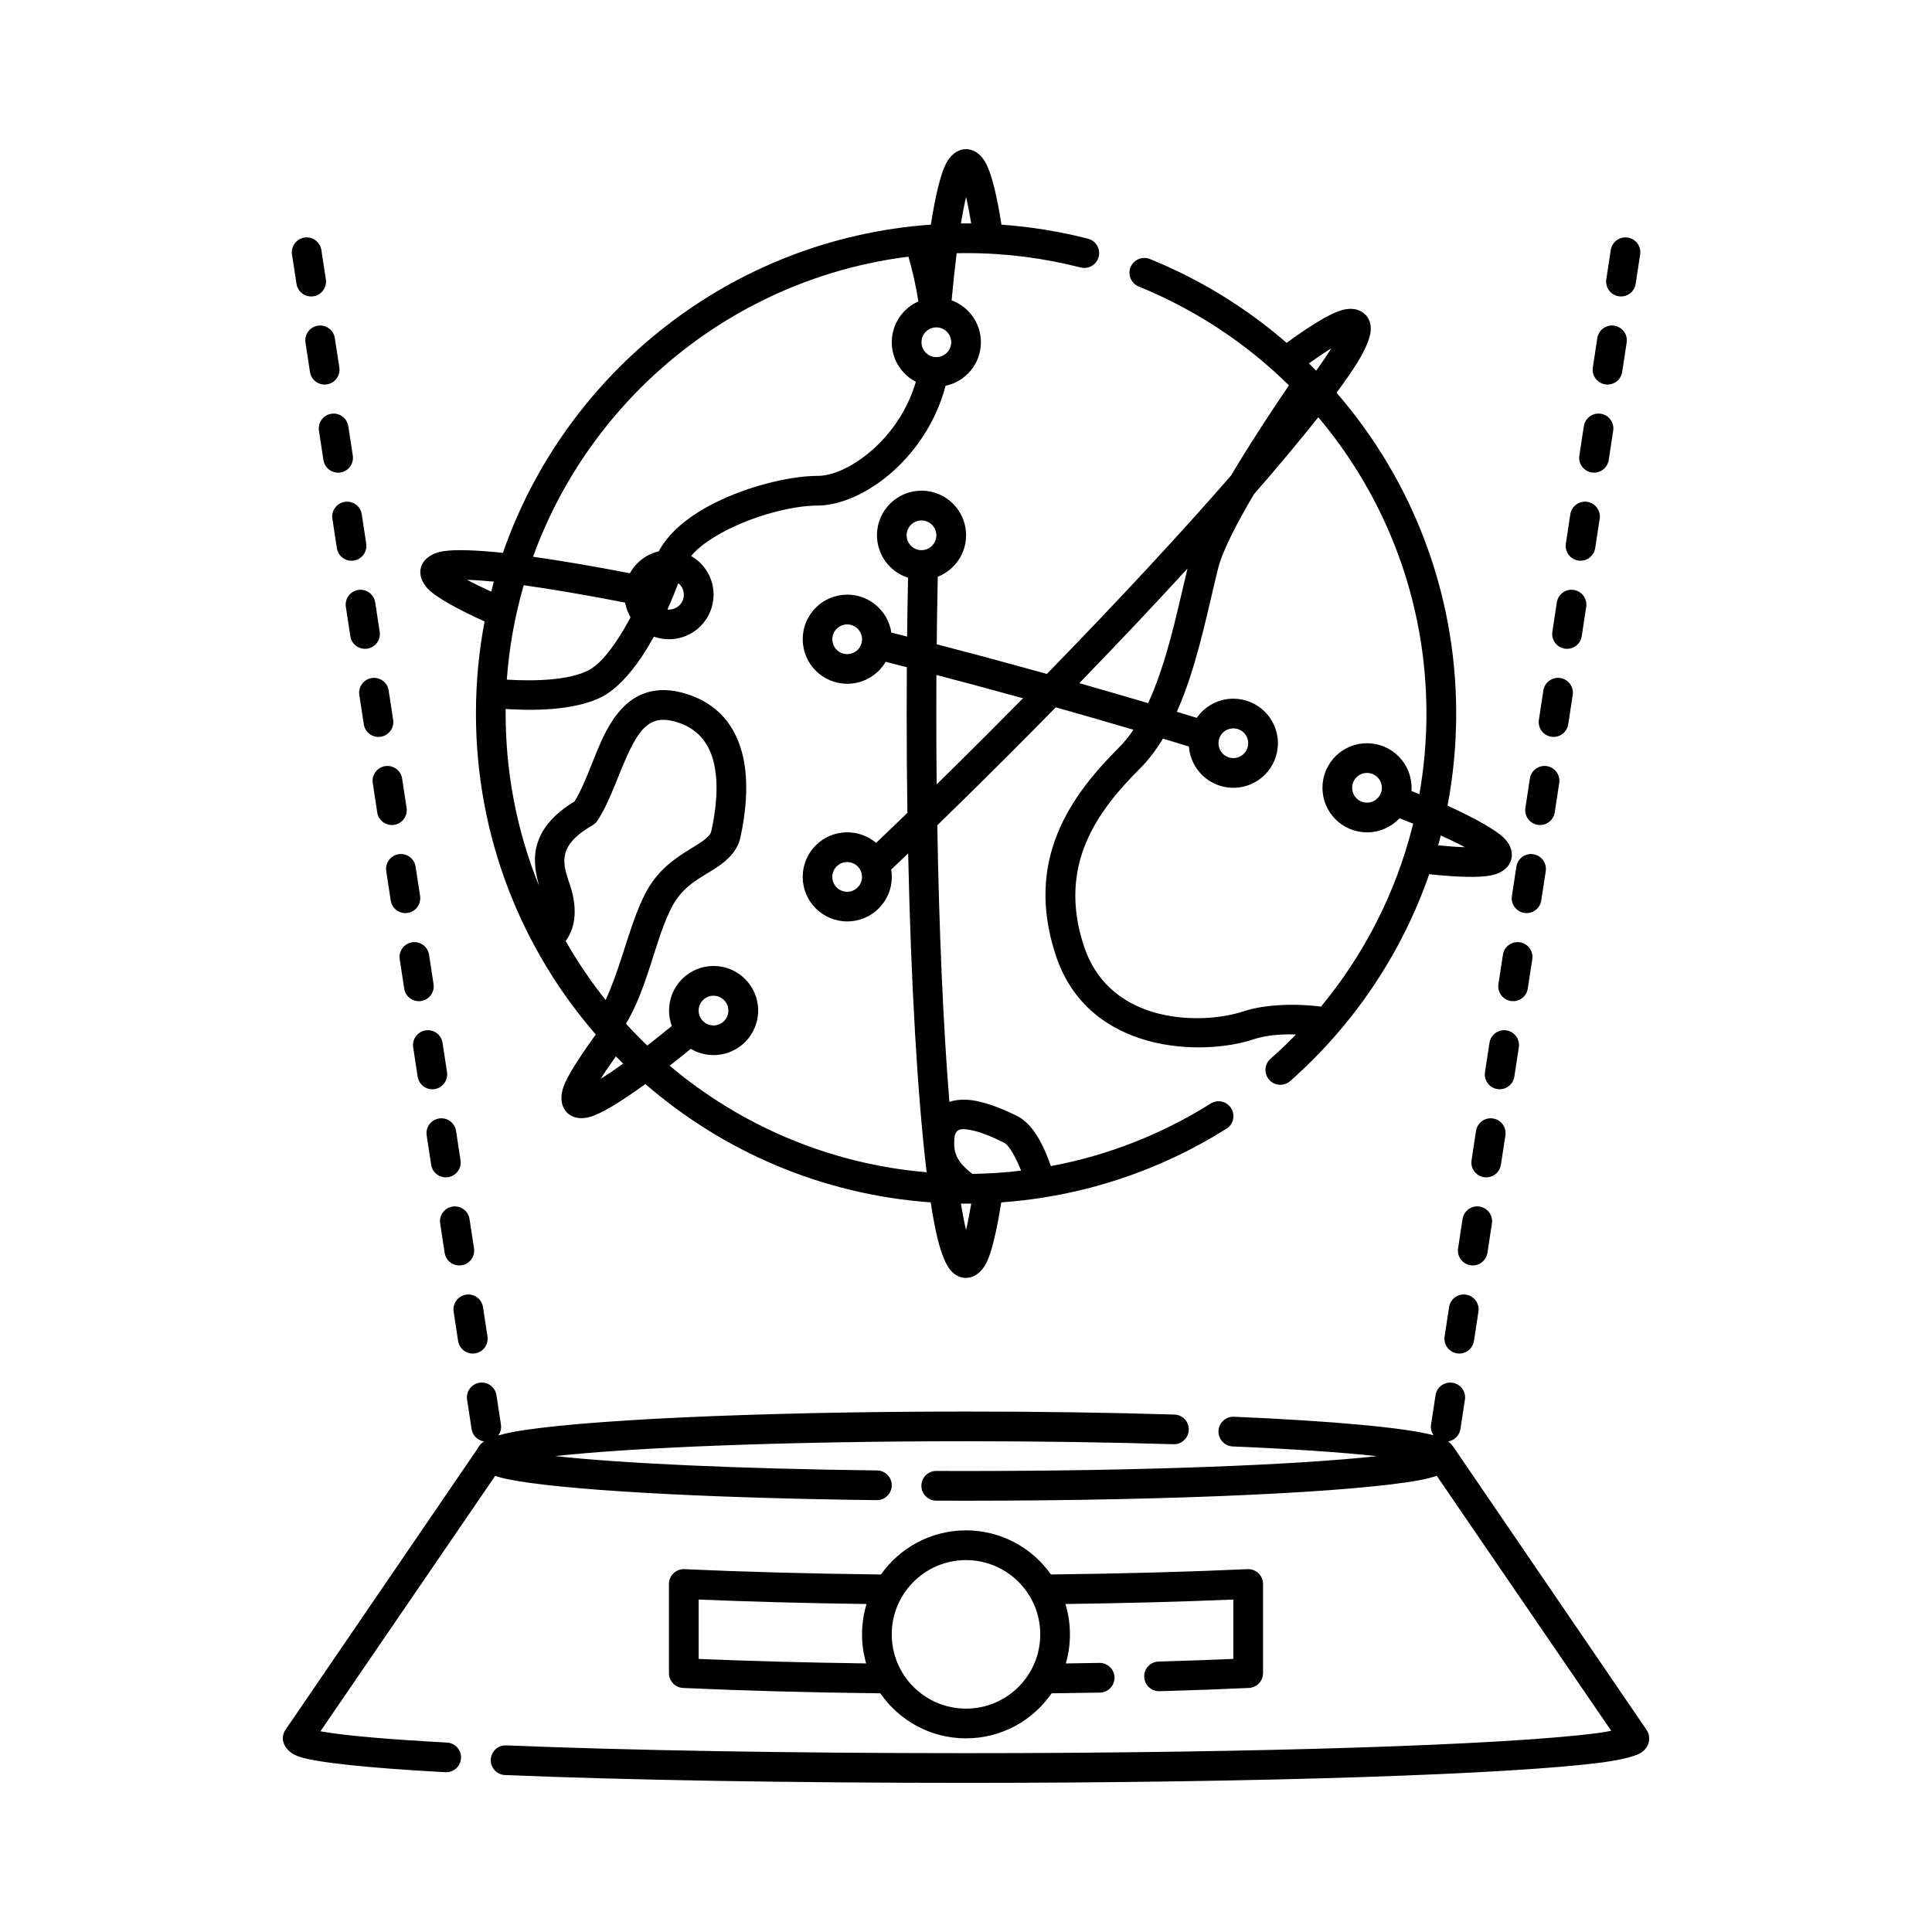 <?xml version="1.0" encoding="UTF-8"?>
<!-- Uploaded to: ICON Repo, www.svgrepo.com, Generator: ICON Repo Mixer Tools -->
<svg fill="#000000" width="800px" height="800px" version="1.1" viewBox="144 144 512 512" xmlns="http://www.w3.org/2000/svg">
 <path d="m524.75 535.1 46.242 67.582c-1.051 0.207-2.238 0.418-3.426 0.578-23.371 3.117-89.602 5.348-167.56 5.348-47.207 0-90.117-0.758-121.86-2.066-2.168-0.09-4.004 1.598-4.094 3.769-0.09 2.168 1.598 4.004 3.769 4.094 31.82 1.312 74.844 2.074 122.18 2.074 78.449 0 145.09-2.281 168.6-5.418 5.644-0.75 9.16-1.797 10.363-2.621 1.68-1.152 2.09-2.598 2.09-3.766 0-0.797-0.238-1.57-0.688-2.223-2.453-3.582-51.254-75.086-51.254-75.086l-0.57-0.695c-0.199-0.207-0.469-0.438-0.805-0.664 1.652-0.254 3.027-1.555 3.293-3.297 0.336-2.18 0.73-4.785 1.188-7.781 0.332-2.144-1.148-4.156-3.293-4.484-2.148-0.332-4.156 1.145-4.488 3.293-0.457 2.992-0.855 5.602-1.188 7.781-0.16 1.039 0.102 2.047 0.66 2.848-7.328-2.004-26.613-3.789-52.895-4.914-2.172-0.09-4.012 1.598-4.102 3.766-0.094 2.168 1.594 4.008 3.762 4.102 15.672 0.664 28.789 1.547 38.227 2.578-21.539 2.359-62.262 3.934-108.91 3.934-2.637 0-5.258-0.004-7.856-0.016-2.172-0.008-3.945 1.746-3.953 3.922-0.008 2.172 1.746 3.945 3.922 3.953 2.609 0.012 5.238 0.016 7.887 0.016 55.949 0 103.48-2.305 120.25-5.453 1.773-0.336 3.273-0.727 4.496-1.145zm-254.16-7.242s-49.508 72.449-50.969 74.609c-0.441 0.648-0.676 1.418-0.676 2.203 0 1.258 0.82 3.707 4.434 4.898 4.691 1.547 18.426 2.992 38.652 4.086 2.168 0.117 4.027-1.547 4.144-3.715 0.113-2.168-1.551-4.027-3.719-4.144-15.293-0.828-26.723-1.801-33.09-2.91l-0.441-0.082 5.828-8.52c5.836-8.535 11.676-17.066 17.516-25.602l22.953-33.547c0.867 0.289 1.887 0.562 3.059 0.812 13.258 2.828 51.09 5.051 98.059 5.609 2.172 0.023 3.957-1.715 3.984-3.891 0.023-2.172-1.715-3.961-3.891-3.984-36.531-0.434-67.469-1.852-85.332-3.801 21.535-2.359 62.258-3.934 108.9-3.934 19.711 0 38.371 0.285 54.984 0.793 2.168 0.066 3.988-1.645 4.055-3.812 0.062-2.172-1.645-3.988-3.816-4.055-16.68-0.508-35.426-0.797-55.223-0.797-55.949 0-103.48 2.305-120.25 5.453-1.41 0.27-2.644 0.57-3.707 0.891 0.59-0.809 0.875-1.844 0.707-2.91-0.336-2.18-0.73-4.789-1.188-7.781-0.332-2.148-2.34-3.625-4.488-3.293-2.144 0.328-3.625 2.34-3.293 4.484 0.457 2.996 0.855 5.602 1.188 7.781 0.27 1.75 1.652 3.059 3.32 3.301-0.293 0.184-0.527 0.363-0.699 0.531-0.445 0.43-0.77 0.875-1 1.324zm106.89 33.395c-19.242-0.215-36.965-0.707-52.086-1.41-1.074-0.051-2.121 0.344-2.902 1.086-0.777 0.738-1.215 1.77-1.215 2.848v23.617c0 2.102 1.652 3.832 3.754 3.934 15.176 0.699 32.961 1.195 52.27 1.418 4.973 7.207 13.285 11.934 22.695 11.934s17.723-4.727 22.695-11.934c4.348-0.051 8.621-0.113 12.801-0.188 2.172-0.043 3.906-1.84 3.863-4.012-0.039-2.168-1.836-3.902-4.008-3.859-2.926 0.051-5.887 0.098-8.891 0.141 0.707-2.445 1.09-5.027 1.09-7.699 0-2.797-0.418-5.5-1.195-8.047 16.195-0.215 31.242-0.625 44.492-1.188v15.734c-6.219 0.27-12.836 0.5-19.789 0.691-2.172 0.062-3.887 1.875-3.824 4.047 0.062 2.168 1.875 3.887 4.047 3.82 8.422-0.23 16.359-0.523 23.688-0.863 2.102-0.098 3.754-1.832 3.754-3.934v-23.617c0-1.074-0.441-2.106-1.215-2.848-0.781-0.742-1.828-1.137-2.902-1.086-15.121 0.699-32.844 1.191-52.086 1.41-4.992-7.066-13.223-11.684-22.52-11.684s-17.527 4.617-22.52 11.684zm22.52-3.809c10.863 0 19.68 8.816 19.68 19.68 0 10.863-8.816 19.68-19.68 19.68s-19.68-8.816-19.68-19.68c0-10.863 8.816-19.68 19.68-19.68zm-26.355 11.637c-16.195-0.215-31.242-0.625-44.492-1.188v15.738c13.207 0.562 28.223 0.977 44.387 1.191-0.707-2.445-1.09-5.027-1.09-7.699 0-2.797 0.418-5.5 1.195-8.047zm-100.46-70.906c-0.379-2.477-0.777-5.074-1.188-7.781-0.332-2.148-2.34-3.625-4.488-3.293-2.148 0.328-3.625 2.34-3.293 4.484 0.414 2.711 0.812 5.305 1.188 7.781 0.328 2.148 2.34 3.625 4.488 3.297 2.144-0.332 3.621-2.344 3.293-4.488zm261.43 1.188c0.379-2.477 0.777-5.07 1.188-7.781 0.332-2.144-1.145-4.156-3.293-4.484-2.148-0.332-4.156 1.145-4.488 3.293-0.414 2.707-0.812 5.305-1.188 7.781-0.328 2.144 1.148 4.156 3.293 4.488 2.148 0.328 4.16-1.148 4.488-3.297zm-143.93-295.83c-52.688 3.742-96.738 38.98-113.41 86.977-6.988-0.738-12.605-0.918-15.609-0.461-3.981 0.605-5.684 2.688-6.125 4.328-0.426 1.582-0.102 3.973 2.535 6.305 2.207 1.953 7.594 4.977 14.344 8.004-1.508 7.906-2.293 16.062-2.293 24.398 0 32.523 11.98 62.273 31.762 85.066-4.352 6.004-7.652 11.164-8.594 13.965-1.121 3.34-0.203 5.57 0.957 6.731 1.121 1.125 3.144 2 6.172 1.129 2.867-0.824 7.891-3.816 14.598-8.699 20.574 17.832 46.805 29.309 75.621 31.363 0.578 3.781 1.184 7 1.816 9.582 1.02 4.199 2.258 6.988 3.367 8.32 1.328 1.594 2.828 2.113 4.188 2.113 1.641 0 3.863-0.93 5.438-4.082 1.348-2.711 2.695-8.379 3.887-15.93 21.82-1.551 42.16-8.5 59.688-19.523 1.844-1.156 2.394-3.586 1.238-5.43-1.156-1.84-3.59-2.394-5.43-1.234-12.727 8-27.027 13.719-42.332 16.57-1.043-2.961-2.25-5.723-3.602-7.906-1.574-2.555-3.414-4.398-5.316-5.344-4.273-2.137-9.398-4.172-13.539-4.34-1.613-0.062-3.109 0.117-4.449 0.57-1.598-19.621-2.734-44.941-3.207-73.297 6.133-5.957 12.402-12.129 18.758-18.492 4.297-4.297 8.516-8.559 12.641-12.766 7.062 1.988 13.938 3.973 20.586 5.938-1.168 1.727-2.445 3.316-3.844 4.719-12.723 12.719-25.176 29.758-16.695 55.195 8.727 26.184 39.125 26.531 52.211 22.172 3.293-1.098 7.269-1.488 11.398-1.316-2.164 2.227-4.422 4.375-6.754 6.434-1.629 1.438-1.785 3.93-0.352 5.559 1.441 1.625 3.93 1.781 5.559 0.348 16.586-14.637 29.414-33.441 36.832-54.766l0.02-0.062c7.766 0.84 13.383 0.926 16.395 0.316 3.449-0.699 4.922-2.606 5.344-4.191 0.402-1.496 0.184-3.551-1.836-5.641-1.961-2.019-7.621-5.281-15.047-8.645 1.508-7.91 2.297-16.078 2.297-24.426 0-32.496-11.957-62.215-31.711-85.008 2.184-2.981 4.211-5.836 5.551-8.035 2.246-3.691 3.34-6.539 3.5-8.266 0.191-2.062-0.504-3.496-1.465-4.457-1.16-1.16-3.391-2.078-6.731-0.957-2.918 0.98-7.75 3.871-14.074 8.496-10.695-9.266-22.918-16.812-36.242-22.211-2.016-0.816-4.309 0.156-5.129 2.168-0.816 2.016 0.156 4.309 2.168 5.125 14.98 6.074 28.484 15.031 39.816 26.188-4.746 6.957-10.453 15.648-15.383 23.941-13.109 15.055-29.855 33.129-48.781 52.539-5.672-1.582-11.453-3.164-17.332-4.738-3.988-1.066-7.941-2.113-11.852-3.133 0.059-6.09 0.152-12.062 0.277-17.895 4.387-1.723 7.504-6 7.504-10.996 0-6.519-5.289-11.809-11.809-11.809-6.519 0-11.809 5.289-11.809 11.809 0 5.269 3.465 9.742 8.234 11.258-0.102 5.102-0.188 10.309-0.246 15.605-1.402-0.359-2.793-0.711-4.18-1.062-0.848-5.688-5.758-10.055-11.68-10.055-6.519 0-11.809 5.289-11.809 11.809 0 6.519 5.289 11.809 11.809 11.809 4.332 0 8.125-2.34 10.18-5.82 1.859 0.473 3.727 0.949 5.609 1.434-0.027 4.043-0.043 8.133-0.043 12.262 0 8.992 0.066 17.793 0.191 26.336-2.793 2.703-5.562 5.359-8.293 7.961-2.059-1.75-4.731-2.809-7.644-2.809-6.519 0-11.809 5.289-11.809 11.809 0 6.519 5.289 11.809 11.809 11.809s11.809-5.289 11.809-11.809c0-0.66-0.055-1.312-0.156-1.941 1.484-1.414 2.981-2.836 4.484-4.281 0.75 34.938 2.531 64.816 4.902 84.504-25.832-2.195-49.379-12.453-68.105-28.238 1.785-1.395 3.656-2.887 5.606-4.473 1.766 1.055 3.832 1.66 6.039 1.66 6.519 0 11.809-5.289 11.809-11.809s-5.289-11.809-11.809-11.809-11.809 5.289-11.809 11.809c0 1.441 0.262 2.824 0.73 4.102-2.285 1.867-4.457 3.594-6.5 5.18-1.945-1.867-3.824-3.793-5.641-5.785 2.633-4.328 4.59-9.695 6.359-15.133 1.93-5.934 3.637-11.949 6.109-16.379 2.934-5.242 7.559-7.309 10.977-9.508 3.555-2.281 6.106-4.777 6.906-8.473 1.367-6.262 2.254-14.223 0.684-21.195-1.746-7.766-6.344-14.414-16.09-17.027-4.219-1.129-7.668-0.828-10.555 0.344-4.117 1.664-7.191 5.242-9.629 9.82-3.062 5.762-5.102 13.258-8.391 18.629-5.629 3.434-8.355 7.016-9.602 10.414-1.375 3.746-1 7.434-0.043 10.984 0.066 0.238 0.109 0.496 0.137 0.758-5.648-14.047-8.758-29.387-8.758-45.449 0-0.406 0.004-0.809 0.008-1.199 10.062 0.652 19.281-0.105 25.367-3.152 3.633-1.816 7.367-5.707 10.711-10.719 1.109-1.664 2.18-3.449 3.207-5.305 1.25 0.453 2.598 0.695 4.004 0.695 6.519 0 11.809-5.289 11.809-11.809 0-4.387-2.402-8.223-5.961-10.258 1.973-2.348 4.914-4.394 8.199-6.191 8.18-4.488 18.715-7.168 25.312-7.168 5.438 0 12.391-2.738 18.695-7.957 6.625-5.481 12.566-13.656 15.242-23.785 5.344-1.125 9.359-5.875 9.359-11.551 0-5.098-3.234-9.441-7.766-11.094 0.426-4.555 0.875-8.734 1.348-12.496 0.832-0.016 1.656-0.023 2.484-0.023 10.477 0 20.652 1.324 30.359 3.812 2.106 0.539 4.25-0.73 4.789-2.836 0.539-2.102-0.727-4.25-2.832-4.789-7.41-1.902-15.078-3.16-22.938-3.723-1.199-7.727-2.57-13.184-3.941-15.934-1.57-3.152-3.793-4.082-5.438-4.082-1.621 0-3.773 0.883-5.328 3.871-1.391 2.68-2.754 8.227-4 16.137zm147.5 272.48c0.387-2.531 0.785-5.125 1.188-7.781 0.332-2.144-1.145-4.156-3.293-4.484-2.144-0.332-4.156 1.145-4.488 3.293-0.406 2.652-0.805 5.25-1.188 7.781-0.328 2.144 1.148 4.156 3.293 4.488 2.148 0.328 4.16-1.148 4.488-3.297zm-268.57-1.188c-0.387-2.531-0.785-5.129-1.188-7.781-0.332-2.148-2.344-3.625-4.488-3.293-2.148 0.328-3.625 2.34-3.293 4.484 0.406 2.656 0.805 5.25 1.188 7.781 0.328 2.148 2.34 3.625 4.488 3.297 2.144-0.332 3.621-2.344 3.293-4.488zm131.77-11.855h-2.738c0.438 2.672 0.895 5.016 1.363 7 0.426-1.789 0.957-4.508 1.379-7zm140.37-10.301c0.391-2.555 0.789-5.148 1.191-7.781 0.328-2.144-1.148-4.156-3.297-4.484-2.144-0.332-4.156 1.145-4.488 3.293-0.402 2.629-0.801 5.227-1.188 7.781-0.328 2.144 1.148 4.156 3.293 4.488 2.148 0.328 4.16-1.148 4.488-3.297zm-275.71-1.188c-0.391-2.555-0.789-5.152-1.188-7.781-0.332-2.148-2.344-3.625-4.488-3.293-2.148 0.328-3.625 2.34-3.297 4.484 0.406 2.633 0.805 5.227 1.191 7.781 0.328 2.148 2.34 3.625 4.488 3.297 2.144-0.332 3.621-2.344 3.293-4.488zm148.56 2.758c-0.695-1.738-1.625-3.707-2.414-4.988-0.676-1.098-1.32-2.027-2.137-2.438-2.812-1.406-6.062-2.852-8.965-3.356-1.27-0.219-2.453-0.41-3.289 0.184-0.816 0.578-0.93 1.781-0.93 3.59 0 3.742 2.418 5.977 4.812 7.859 4.363-0.059 8.676-0.348 12.922-0.855zm130.71-24.914c0.395-2.57 0.793-5.164 1.191-7.781 0.328-2.144-1.148-4.156-3.297-4.488-2.144-0.328-4.156 1.148-4.484 3.297-0.402 2.617-0.801 5.211-1.191 7.781-0.328 2.144 1.148 4.156 3.297 4.488 2.144 0.328 4.156-1.148 4.484-3.297zm-282.85-1.188c-0.395-2.57-0.793-5.164-1.191-7.781-0.328-2.148-2.34-3.625-4.484-3.297-2.148 0.332-3.625 2.344-3.297 4.488 0.402 2.617 0.801 5.211 1.191 7.781 0.328 2.148 2.34 3.625 4.484 3.297 2.148-0.332 3.625-2.344 3.297-4.488zm44.75-4.188c-1.594 2.215-2.941 4.199-4.008 5.93 1.734-1.07 3.719-2.41 5.934-4.004-0.648-0.637-1.297-1.277-1.93-1.93zm25.871-16.074c2.172 0 3.938 1.762 3.938 3.938 0 2.172-1.762 3.938-3.938 3.938-2.172 0-3.938-1.762-3.938-3.938 0-2.172 1.762-3.938 3.938-3.938zm160.28-153.3c-4.586 5.773-10.914 13.352-17.059 20.418-4.602 7.758-8.336 14.984-9.512 19.699-2.394 9.57-4.801 22.008-8.914 33.012-0.629 1.68-1.301 3.324-2.012 4.926 1.777 0.539 3.539 1.074 5.277 1.609 2.133-3.066 5.688-5.078 9.703-5.078 6.519 0 11.809 5.289 11.809 11.809 0 6.519-5.289 11.809-11.809 11.809-6.227 0-11.332-4.828-11.777-10.941-2.262-0.691-4.559-1.395-6.883-2.094-1.797 2.977-3.82 5.664-6.109 7.945-10.898 10.898-22.059 25.344-14.793 47.141 7.019 21.055 31.723 20.699 42.254 17.188 5.453-1.82 13.523-2.156 20.535-1.25 11.371-13.75 19.785-30.031 24.27-47.875l0.152-0.613c-1.156-0.469-2.359-0.949-3.602-1.438-2.156 2.301-5.223 3.742-8.625 3.742-6.519 0-11.809-5.289-11.809-11.809s5.289-11.809 11.809-11.809c6.519 0 11.809 5.289 11.809 11.809 0 0.289-0.012 0.566-0.031 0.852 0.465 0.18 1.348 0.535 2.098 0.84 1.227-6.938 1.871-14.078 1.871-21.367 0-29.898-10.777-57.297-28.648-78.52zm-234.47 150.22c-0.398-2.582-0.793-5.176-1.191-7.781-0.328-2.148-2.34-3.625-4.484-3.297-2.148 0.332-3.625 2.344-3.297 4.488 0.402 2.606 0.797 5.203 1.191 7.781 0.328 2.148 2.34 3.625 4.484 3.293 2.148-0.328 3.625-2.34 3.297-4.484zm289.98 1.188c0.398-2.578 0.793-5.176 1.191-7.781 0.328-2.144-1.148-4.156-3.297-4.488-2.144-0.328-4.156 1.148-4.484 3.297-0.402 2.606-0.797 5.199-1.191 7.781-0.328 2.144 1.148 4.156 3.297 4.484 2.144 0.332 4.156-1.145 4.484-3.293zm-244.38 3.035c1.547-3.305 3.09-7.738 4.238-11.277 2.102-6.453 4.035-12.969 6.723-17.785 3.148-5.637 7.648-8.621 11.637-11.07 1.277-0.785 2.484-1.504 3.512-2.289 0.902-0.691 1.688-1.375 1.922-2.453 1.145-5.258 2.016-11.934 0.695-17.789-1.141-5.066-4.09-9.449-10.449-11.156-2.223-0.594-4.043-0.582-5.566 0.035-2.512 1.016-4.144 3.426-5.629 6.215-3.316 6.246-5.551 14.422-9.242 20.02-0.34 0.508-0.789 0.934-1.32 1.238-3.867 2.231-6.004 4.352-6.902 6.578-1.348 3.309 0.055 6.527 1.031 9.539 1.629 5.055 1.785 10.41-1.238 14.562 3.129 5.492 6.676 10.715 10.594 15.633zm247.95-26.379c0.398-2.586 0.797-5.184 1.191-7.781 0.328-2.144-1.148-4.156-3.297-4.488-2.144-0.328-4.156 1.148-4.484 3.297-0.398 2.598-0.797 5.191-1.191 7.781-0.328 2.144 1.148 4.156 3.297 4.484 2.144 0.332 4.156-1.145 4.484-3.293zm-297.12-1.188c-0.398-2.59-0.797-5.184-1.191-7.781-0.328-2.148-2.34-3.625-4.484-3.297-2.148 0.332-3.625 2.344-3.297 4.488 0.398 2.598 0.797 5.195 1.191 7.781 0.328 2.148 2.34 3.625 4.484 3.293 2.148-0.328 3.625-2.34 3.297-4.484zm113.18-8.996c2.172 0 3.938 1.762 3.938 3.938 0 2.172-1.762 3.938-3.938 3.938-2.172 0-3.938-1.762-3.938-3.938 0-2.172 1.762-3.938 3.938-3.938zm157.32-7.047-0.699 2.613c2.695 0.273 5.066 0.441 7.09 0.5-1.781-0.965-3.922-2.004-6.387-3.117v0.004zm30.195-6.113c0.395-2.594 0.793-5.191 1.188-7.781 0.328-2.144-1.148-4.156-3.293-4.488-2.148-0.328-4.16 1.148-4.488 3.297-0.398 2.59-0.797 5.184-1.188 7.781-0.332 2.144 1.145 4.156 3.293 4.488 2.144 0.328 4.156-1.148 4.488-3.297zm-304.27-1.188c-0.395-2.598-0.793-5.191-1.188-7.781-0.328-2.148-2.34-3.625-4.488-3.297-2.144 0.332-3.621 2.344-3.293 4.488 0.398 2.59 0.797 5.188 1.188 7.781 0.332 2.148 2.344 3.625 4.488 3.297 2.148-0.332 3.625-2.344 3.293-4.488zm254.52-9.27c2.172 0 3.938 1.762 3.938 3.938 0 2.172-1.762 3.938-3.938 3.938-2.172 0-3.938-1.762-3.938-3.938 0-2.172 1.762-3.938 3.938-3.938zm-91.16-19.789c-4.301-1.188-8.664-2.379-13.07-3.559-3.32-0.891-6.617-1.762-9.883-2.617-0.02 3.379-0.027 6.785-0.027 10.223 0 6.359 0.031 12.629 0.098 18.77 4.387-4.301 8.844-8.707 13.34-13.207 3.231-3.227 6.41-6.434 9.543-9.613zm55.738 7.981c2.172 0 3.938 1.762 3.938 3.938 0 2.172-1.762 3.938-3.938 3.938-2.172 0-3.938-1.762-3.938-3.938 0-2.172 1.762-3.938 3.938-3.938zm88.75-1.078c0.398-2.602 0.797-5.199 1.188-7.781 0.328-2.144-1.148-4.156-3.293-4.488-2.148-0.328-4.16 1.148-4.488 3.297-0.395 2.582-0.793 5.176-1.188 7.781-0.332 2.144 1.145 4.156 3.293 4.484 2.148 0.332 4.156-1.145 4.488-3.293zm-311.41-1.188c-0.398-2.606-0.797-5.199-1.188-7.781-0.328-2.148-2.34-3.625-4.488-3.297-2.144 0.332-3.621 2.344-3.293 4.488 0.395 2.582 0.793 5.18 1.188 7.781 0.332 2.148 2.34 3.625 4.488 3.293 2.148-0.328 3.625-2.34 3.293-4.484zm210.5-40.078c-8.719 9.512-18.355 19.727-28.664 30.363 6.246 1.773 12.336 3.543 18.242 5.297 0.805-1.738 1.543-3.551 2.234-5.398 3.742-10.004 6.008-21.23 8.188-30.262zm-175.9 4.418c-2.328 8.031-3.852 16.398-4.481 25.008 8.188 0.5 16.594 0.055 21.531-2.41 2.664-1.336 5.227-4.367 7.68-8.051 1.25-1.879 2.453-3.93 3.582-6.062-0.695-1.18-1.191-2.496-1.445-3.894-10.188-1.98-19.434-3.566-26.867-4.598zm85.723 10.375c2.172 0 3.938 1.762 3.938 3.938 0 2.172-1.762 3.938-3.938 3.938-2.172 0-3.938-1.762-3.938-3.938 0-2.172 1.762-3.938 3.938-3.938zm194.66 3.129c0.398-2.613 0.797-5.207 1.188-7.781 0.332-2.148-1.148-4.156-3.293-4.488-2.148-0.328-4.156 1.148-4.488 3.297-0.395 2.574-0.793 5.168-1.188 7.781-0.332 2.144 1.145 4.156 3.293 4.484 2.148 0.332 4.156-1.145 4.488-3.293zm-318.55-1.188c-0.398-2.613-0.797-5.207-1.188-7.781-0.332-2.148-2.34-3.625-4.488-3.297-2.144 0.332-3.625 2.34-3.293 4.488 0.395 2.574 0.793 5.168 1.188 7.781 0.332 2.148 2.34 3.625 4.488 3.293 2.148-0.328 3.625-2.34 3.293-4.484zm79.137-12.875c-0.855 2.273-1.824 4.633-2.883 6.981 0.133 0.012 0.273 0.02 0.41 0.02 2.172 0 3.938-1.762 3.938-3.938 0-1.234-0.57-2.344-1.465-3.062zm-48.875-0.402c-2.555-0.242-5.188-0.426-7.098-0.477 1.652 0.891 4.07 2.074 6.383 3.129 0.227-0.887 0.465-1.77 0.711-2.652zm109.86-86.117c-46.043 5.758-84.145 37.207-99.484 79.516 7.258 1.027 16.137 2.539 25.676 4.383 1.586-2.887 4.348-5.039 7.641-5.812 2.402-4.562 7.137-8.656 12.973-11.859 9.391-5.148 21.527-8.137 29.098-8.137 4.012 0 9.02-2.297 13.672-6.148 5.289-4.375 10.062-10.824 12.387-18.789-3.789-1.965-6.379-5.922-6.379-10.484 0-4.82 2.898-8.973 7.047-10.805-0.613-4.086-1.605-8.336-2.629-11.863zm182 77.238c0.402-2.625 0.801-5.219 1.188-7.781 0.332-2.148-1.148-4.156-3.293-4.488-2.148-0.328-4.156 1.148-4.488 3.297-0.391 2.559-0.789 5.156-1.188 7.781-0.332 2.144 1.148 4.156 3.293 4.484 2.148 0.332 4.156-1.145 4.488-3.293zm-325.69-1.188c-0.402-2.625-0.801-5.223-1.188-7.781-0.332-2.148-2.34-3.625-4.488-3.297-2.144 0.332-3.625 2.34-3.293 4.488 0.391 2.562 0.789 5.156 1.188 7.781 0.332 2.148 2.34 3.625 4.488 3.293 2.144-0.328 3.625-2.34 3.293-4.484zm147.15-6.148c2.172 0 3.938 1.762 3.938 3.938 0 2.172-1.762 3.938-3.938 3.938-2.172 0-3.938-1.762-3.938-3.938 0-2.172 1.762-3.938 3.938-3.938zm182.12-16.008c0.406-2.644 0.805-5.238 1.188-7.781 0.332-2.148-1.145-4.156-3.293-4.488-2.148-0.328-4.156 1.148-4.488 3.297-0.387 2.539-0.785 5.137-1.188 7.781-0.332 2.144 1.148 4.156 3.293 4.484 2.148 0.332 4.156-1.145 4.488-3.293zm-332.83-1.188c-0.406-2.644-0.805-5.242-1.188-7.781-0.332-2.148-2.34-3.625-4.488-3.297-2.148 0.332-3.625 2.34-3.293 4.488 0.387 2.543 0.785 5.137 1.188 7.781 0.332 2.148 2.34 3.625 4.488 3.293 2.144-0.328 3.625-2.34 3.293-4.484zm-3.57-23.344c-0.41-2.688-0.809-5.281-1.188-7.781-0.332-2.148-2.344-3.625-4.488-3.297-2.148 0.332-3.625 2.34-3.293 4.488 0.383 2.5 0.781 5.098 1.188 7.781 0.328 2.148 2.34 3.625 4.488 3.293 2.144-0.328 3.621-2.34 3.293-4.484zm339.97 1.188c0.41-2.684 0.809-5.281 1.188-7.781 0.332-2.148-1.145-4.156-3.293-4.488-2.144-0.328-4.156 1.148-4.488 3.297-0.383 2.5-0.781 5.094-1.188 7.781-0.328 2.144 1.148 4.156 3.293 4.484 2.148 0.332 4.16-1.145 4.488-3.293zm-81.09-0.336c1.586-2.207 2.926-4.191 4-5.93-1.73 1.066-3.715 2.41-5.926 4.004l1.93 1.93zm-100.66-11.48c2.172 0 3.938 1.762 3.938 3.938 0 2.172-1.762 3.938-3.938 3.938-2.172 0-3.938-1.762-3.938-3.938 0-2.172 1.762-3.938 3.938-3.938zm-161.79-12.719c-0.434-2.82-0.832-5.422-1.188-7.781-0.332-2.148-2.344-3.625-4.488-3.297-2.148 0.332-3.625 2.34-3.293 4.488 0.359 2.363 0.754 4.961 1.188 7.781 0.328 2.148 2.34 3.625 4.488 3.293 2.144-0.328 3.621-2.34 3.293-4.484zm347.11 1.188c0.434-2.82 0.832-5.418 1.188-7.781 0.332-2.148-1.145-4.156-3.293-4.488-2.144-0.328-4.156 1.148-4.488 3.297-0.359 2.359-0.754 4.961-1.188 7.781-0.328 2.144 1.148 4.156 3.293 4.484 2.148 0.332 4.16-1.145 4.488-3.293zm-176.09-16.016c-0.438-2.684-0.891-5.027-1.359-7-0.469 1.98-0.922 4.32-1.359 7z" fill-rule="evenodd"/>
</svg>